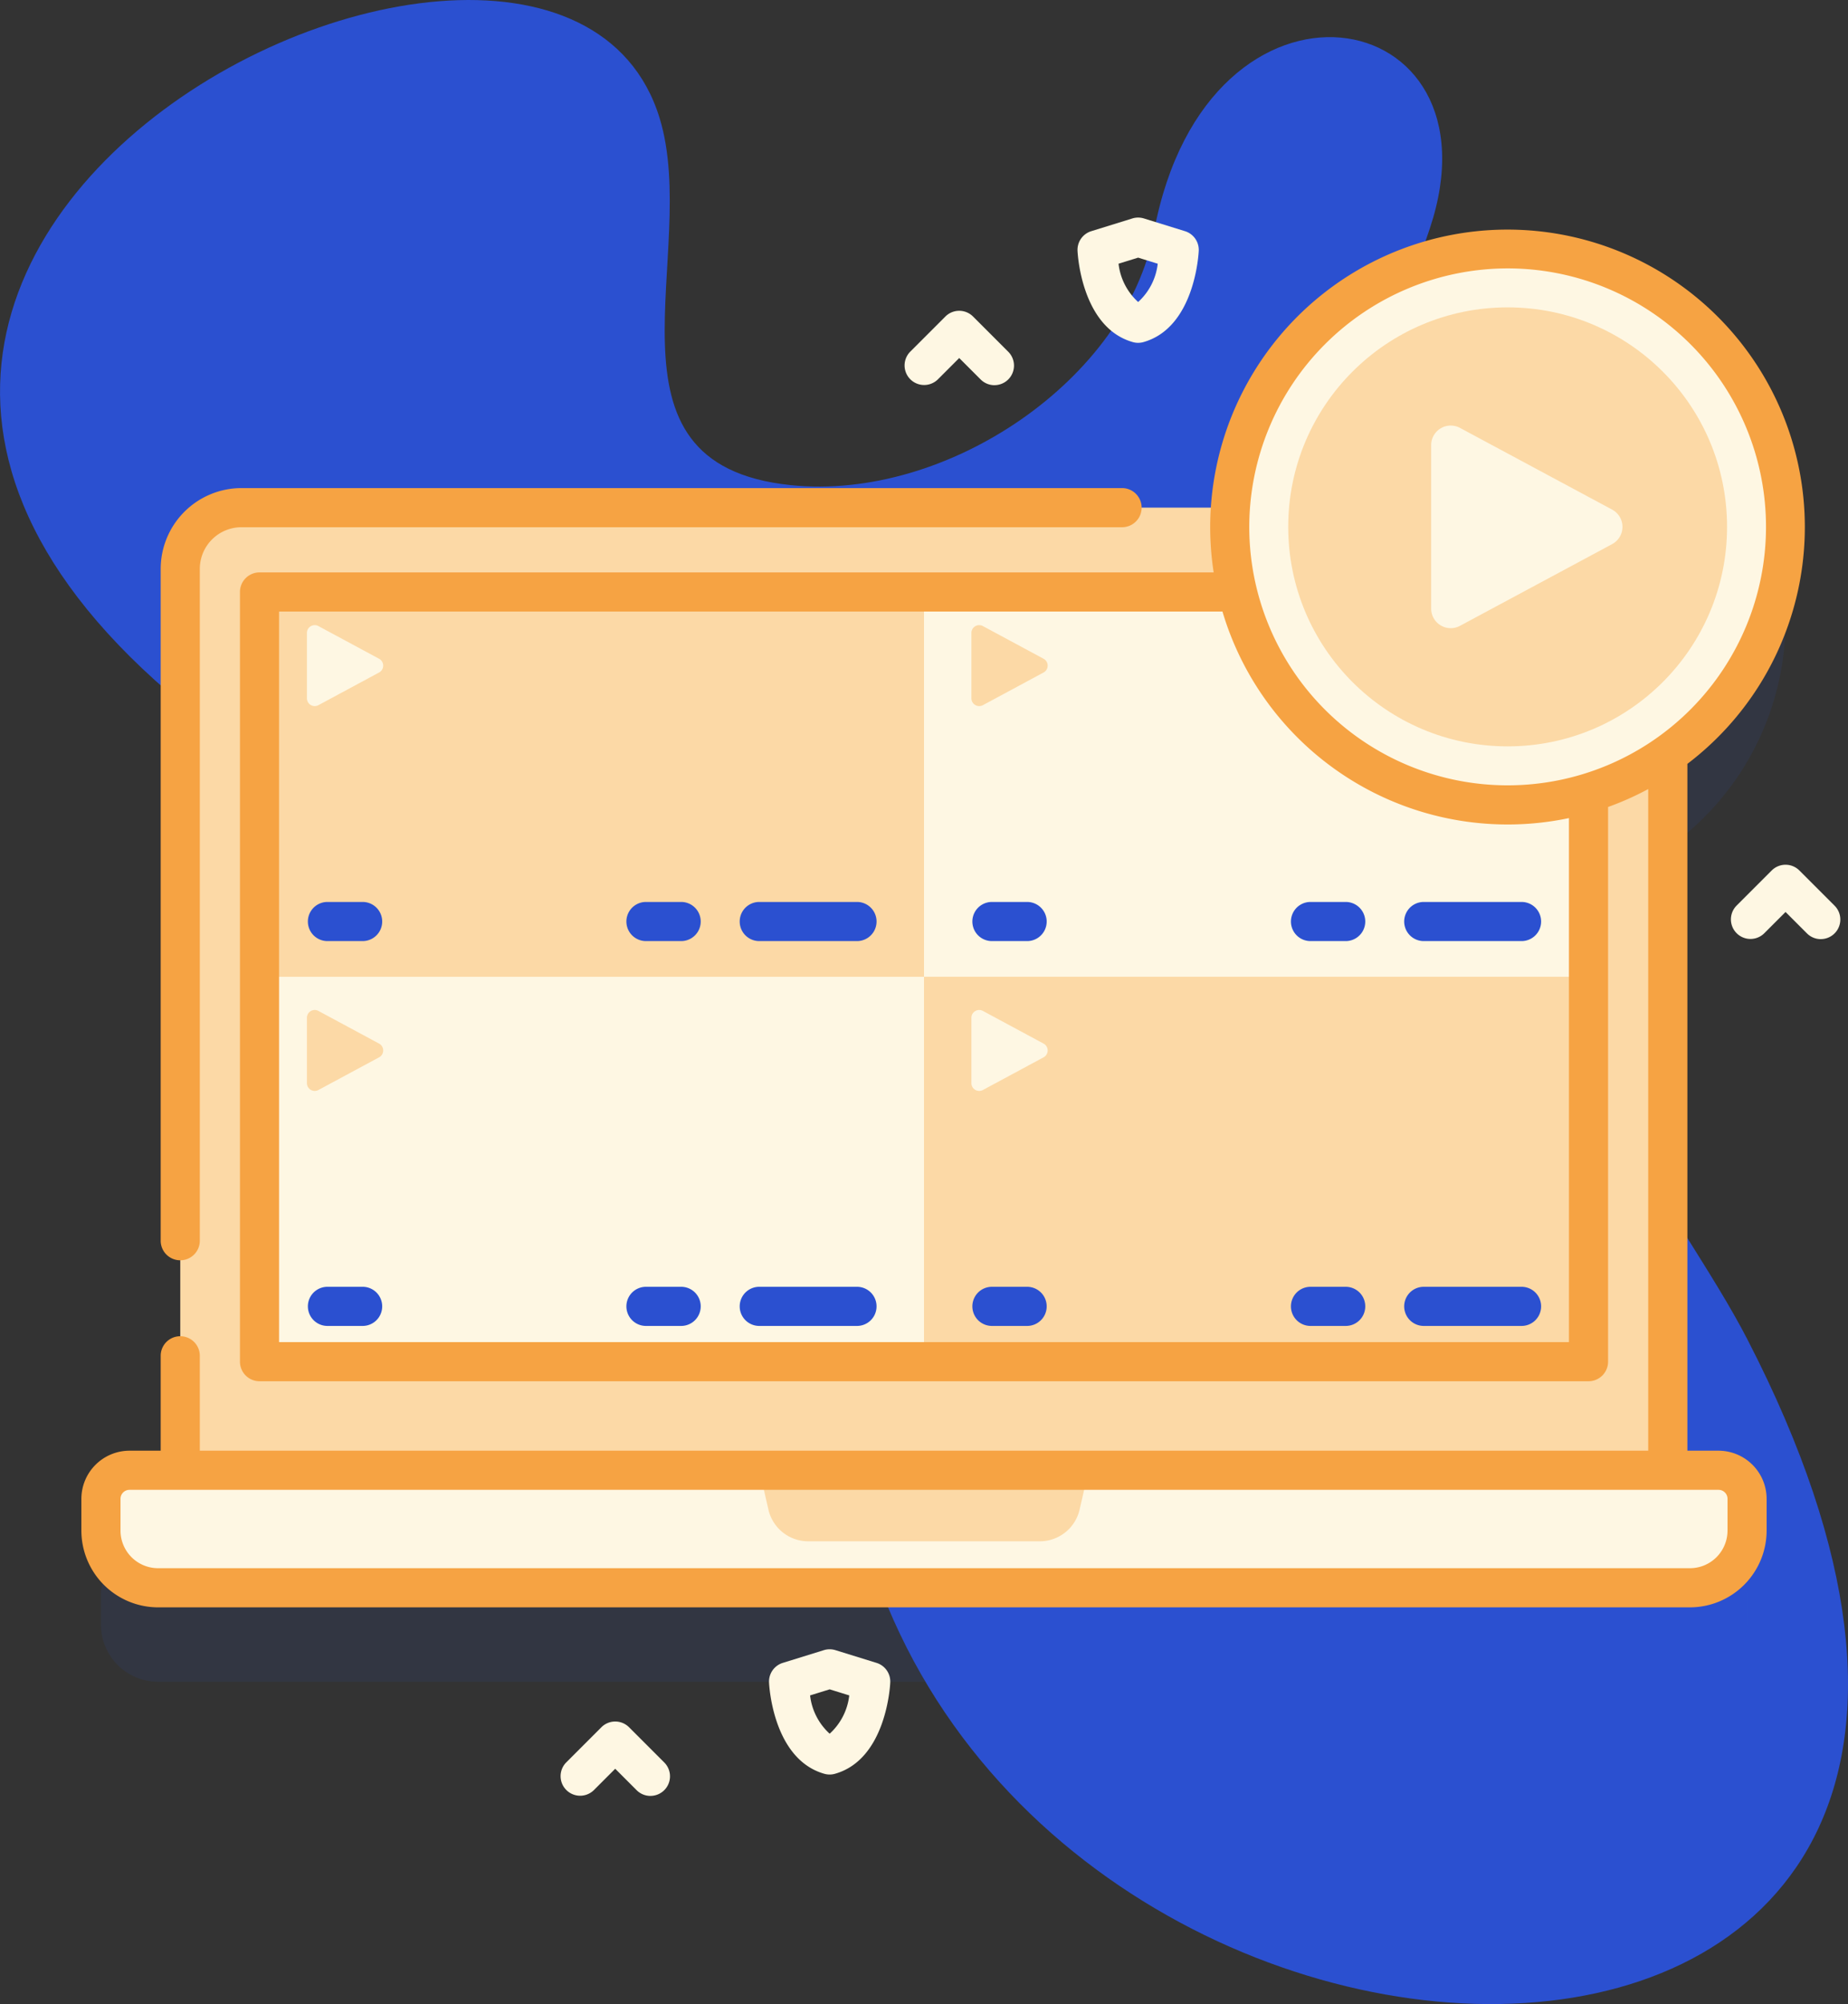 <svg xmlns="http://www.w3.org/2000/svg" width="96.259" height="104.35" viewBox="0 0 96.259 104.35"><rect x="0" y="0" width="96.259" height="104.35" fill="#333333" stroke="none"/><g id="camera" transform="translate(-19.848 -0.001)"><g id="Groupe_5308" data-name="Groupe 5308" transform="translate(19.848 0.001)"><g id="Groupe_5290" data-name="Groupe 5290" transform="translate(0 0)"><path id="Trac&#xE9;_831" data-name="Trac&#xE9; 831" d="M110.871,69.748c-3.564-6.907-11.313-15.283-7.508-22.438,7.3-13.72,12.215-25.22-7.322-26.618-5.115-.366-3-4.944-1.716-8.795C98.29.033,82.741-2.8,79.955,12.075,78.523,19.723,69.2,26.108,61.027,25.26c-10.509-1.092-4.671-12.075-6.818-19.1C48.4-12.87-8.138,15.894,37.533,42.242c5.481,3.162,3.713,9.44,3.983,15.319C42.13,70.949,59.2,54.248,64.342,78.072c7.694,35.642,69.945,37.061,46.528-8.324Z" transform="translate(-19.848 -0.001)" fill="#2b50d0"></path></g><g id="Groupe_5307" data-name="Groupe 5307" transform="translate(4.239 11.326)"><g id="Groupe_5305" data-name="Groupe 5305" transform="translate(0 0.611)"><path id="Trac&#xE9;_832" data-name="Trac&#xE9; 832" d="M129.9,151.172h-2.644V113.881a14.475,14.475,0,1,0-22.779-12.832H52.966a3.188,3.188,0,0,0-3.188,3.188v46.936H47.134a1.488,1.488,0,0,0-1.488,1.488v1.656a2.975,2.975,0,0,0,2.975,2.975h79.793a2.975,2.975,0,0,0,2.975-2.975V152.66A1.488,1.488,0,0,0,129.9,151.172Z" transform="translate(-44.627 -81.664)" fill="#2b50d0" opacity="0.1"></path><g id="Groupe_5304" data-name="Groupe 5304"><g id="Groupe_5293" data-name="Groupe 5293" transform="translate(1.019 14.494)"><path id="Trac&#xE9;_833" data-name="Trac&#xE9; 833" d="M143.4,132.877v49.146H65.92V132.877a3.188,3.188,0,0,1,3.188-3.188h71.1A3.188,3.188,0,0,1,143.4,132.877Z" transform="translate(-61.788 -129.689)" fill="#fcd9a6"></path><path id="Trac&#xE9;_834" data-name="Trac&#xE9; 834" d="M128.414,381.743H48.62a2.975,2.975,0,0,1-2.975-2.975v-1.656a1.488,1.488,0,0,1,1.488-1.488H129.9a1.488,1.488,0,0,1,1.488,1.488v1.656A2.975,2.975,0,0,1,128.414,381.743Z" transform="translate(-45.645 -325.5)" fill="#fef7e3"></path><path id="Trac&#xE9;_835" data-name="Trac&#xE9; 835" d="M86.17,151.239H155.4v40.077H86.17Z" transform="translate(-77.911 -146.847)" fill="#fcd9a6"></path><g id="Groupe_5291" data-name="Groupe 5291" transform="translate(8.259 4.392)"><path id="Trac&#xE9;_836" data-name="Trac&#xE9; 836" d="M86.17,151.239h34.613v20.038H86.17Z" transform="translate(-86.17 -151.239)" fill="#fcd9a6"></path><path id="Trac&#xE9;_837" data-name="Trac&#xE9; 837" d="M86.17,249.559h34.613V269.6H86.17Z" transform="translate(-86.17 -229.521)" fill="#fef7e3"></path></g><g id="Groupe_5292" data-name="Groupe 5292" transform="translate(42.872 4.392)"><path id="Trac&#xE9;_838" data-name="Trac&#xE9; 838" d="M256,151.239h34.613v20.038H256Z" transform="translate(-256 -151.239)" fill="#fef7e3"></path><path id="Trac&#xE9;_839" data-name="Trac&#xE9; 839" d="M256,249.559h34.613V269.6H256Z" transform="translate(-256 -229.521)" fill="#fcd9a6"></path></g><path id="Trac&#xE9;_840" data-name="Trac&#xE9; 840" d="M228.534,379.321H216.468a2.125,2.125,0,0,1-2.071-1.649l-.471-2.048h17.15l-.471,2.048A2.125,2.125,0,0,1,228.534,379.321Z" transform="translate(-179.629 -325.5)" fill="#fcd9a6"></path></g><g id="Groupe_5295" data-name="Groupe 5295"><circle id="Ellipse_22" data-name="Ellipse 22" cx="14.477" cy="14.477" r="14.477" transform="translate(59.814 1.019)" fill="#fef7e3"></circle><circle id="Ellipse_23" data-name="Ellipse 23" cx="11.429" cy="11.429" r="11.429" transform="translate(62.862 4.067)" fill="#fcd9a6"></circle><g id="Groupe_5294" data-name="Groupe 5294"><path id="Trac&#xE9;_841" data-name="Trac&#xE9; 841" d="M61.935,164.9a1.019,1.019,0,0,0,1.019-1.019V128.9a2.171,2.171,0,0,1,2.169-2.169h45.87a1.019,1.019,0,1,0,0-2.038H65.123a4.212,4.212,0,0,0-4.207,4.207v34.984A1.019,1.019,0,0,0,61.935,164.9Z" transform="translate(-56.785 -111.216)" fill="#f6a343"></path><path id="Trac&#xE9;_842" data-name="Trac&#xE9; 842" d="M125.921,122.172H124.3V86.41a15.487,15.487,0,1,0-24.675-9.969h-49.7a1.019,1.019,0,0,0-1.019,1.019v40.077a1.019,1.019,0,0,0,1.019,1.019H119.15a1.019,1.019,0,0,0,1.019-1.019V88.655a15.4,15.4,0,0,0,2.09-.932v34.449H46.815v-4.941a1.019,1.019,0,1,0-2.038,0v4.941H43.153a2.51,2.51,0,0,0-2.507,2.507v1.656a4,4,0,0,0,3.994,3.994h79.793a4,4,0,0,0,3.994-3.994v-1.656A2.51,2.51,0,0,0,125.921,122.172Zm-10.984-61.56A13.458,13.458,0,1,1,101.479,74.07,13.474,13.474,0,0,1,114.937,60.612Zm3.194,55.906H50.943V78.479h49.14a15.494,15.494,0,0,0,18.047,10.755Zm8.259,9.817a1.959,1.959,0,0,1-1.956,1.956H44.64a1.959,1.959,0,0,1-1.956-1.956v-1.656a.469.469,0,0,1,.469-.469h82.769a.469.469,0,0,1,.469.469v1.656Z" transform="translate(-40.646 -58.574)" fill="#f6a343"></path></g></g><path id="Trac&#xE9;_843" data-name="Trac&#xE9; 843" d="M385.615,109.747v8.508a1.019,1.019,0,0,0,1.5.9l7.923-4.254a1.019,1.019,0,0,0,0-1.8l-7.923-4.254a1.019,1.019,0,0,0-1.5.9Z" transform="translate(-315.307 -98.505)" fill="#fef7e3"></path><g id="Groupe_5297" data-name="Groupe 5297" transform="translate(11.748 40.661)"><path id="Trac&#xE9;_844" data-name="Trac&#xE9; 844" d="M98.286,258.488v3.391a.406.406,0,0,0,.6.358l3.158-1.7a.406.406,0,0,0,0-.716l-3.158-1.7A.406.406,0,0,0,98.286,258.488Z" transform="translate(-98.286 -258.081)" fill="#fcd9a6"></path><g id="Groupe_5296" data-name="Groupe 5296" transform="translate(0.05 14.403)"><path id="Trac&#xE9;_845" data-name="Trac&#xE9; 845" d="M209.91,330.789H215a1.019,1.019,0,0,0,0-2.038H209.91a1.019,1.019,0,0,0,0,2.038Z" transform="translate(-186.398 -328.751)" fill="#2b50d0"></path><path id="Trac&#xE9;_846" data-name="Trac&#xE9; 846" d="M180.971,330.789H182.8a1.019,1.019,0,1,0,0-2.038h-1.833a1.019,1.019,0,0,0,0,2.038Z" transform="translate(-163.357 -328.751)" fill="#2b50d0"></path><path id="Trac&#xE9;_847" data-name="Trac&#xE9; 847" d="M99.548,330.789h1.833a1.019,1.019,0,1,0,0-2.038H99.548a1.019,1.019,0,0,0,0,2.038Z" transform="translate(-98.529 -328.751)" fill="#2b50d0"></path></g></g><g id="Groupe_5299" data-name="Groupe 5299" transform="translate(11.748 20.623)"><path id="Trac&#xE9;_848" data-name="Trac&#xE9; 848" d="M98.286,160.168v3.391a.406.406,0,0,0,.6.358l3.158-1.7a.406.406,0,0,0,0-.716l-3.158-1.7A.406.406,0,0,0,98.286,160.168Z" transform="translate(-98.286 -159.761)" fill="#fef7e3"></path><g id="Groupe_5298" data-name="Groupe 5298" transform="translate(0.05 14.403)"><path id="Trac&#xE9;_849" data-name="Trac&#xE9; 849" d="M209.91,232.469H215a1.019,1.019,0,0,0,0-2.038H209.91a1.019,1.019,0,0,0,0,2.038Z" transform="translate(-186.398 -230.431)" fill="#2b50d0"></path><path id="Trac&#xE9;_850" data-name="Trac&#xE9; 850" d="M180.971,232.469H182.8a1.019,1.019,0,1,0,0-2.038h-1.833a1.019,1.019,0,0,0,0,2.038Z" transform="translate(-163.357 -230.431)" fill="#2b50d0"></path><path id="Trac&#xE9;_851" data-name="Trac&#xE9; 851" d="M99.548,232.469h1.833a1.019,1.019,0,0,0,0-2.038H99.548a1.019,1.019,0,1,0,0,2.038Z" transform="translate(-98.529 -230.431)" fill="#2b50d0"></path></g></g><g id="Groupe_5301" data-name="Groupe 5301" transform="translate(46.36 20.623)"><path id="Trac&#xE9;_852" data-name="Trac&#xE9; 852" d="M268.116,160.168v3.391a.406.406,0,0,0,.6.358l3.158-1.7a.406.406,0,0,0,0-.716l-3.158-1.7A.406.406,0,0,0,268.116,160.168Z" transform="translate(-268.116 -159.761)" fill="#fcd9a6"></path><g id="Groupe_5300" data-name="Groupe 5300" transform="translate(0.05 14.403)"><path id="Trac&#xE9;_853" data-name="Trac&#xE9; 853" d="M379.74,232.469h5.094a1.019,1.019,0,0,0,0-2.038H379.74a1.019,1.019,0,0,0,0,2.038Z" transform="translate(-356.228 -230.431)" fill="#2b50d0"></path><path id="Trac&#xE9;_854" data-name="Trac&#xE9; 854" d="M350.8,232.469h1.833a1.019,1.019,0,0,0,0-2.038H350.8a1.019,1.019,0,0,0,0,2.038Z" transform="translate(-333.187 -230.431)" fill="#2b50d0"></path><path id="Trac&#xE9;_855" data-name="Trac&#xE9; 855" d="M269.378,232.469h1.833a1.019,1.019,0,0,0,0-2.038h-1.833a1.019,1.019,0,0,0,0,2.038Z" transform="translate(-268.359 -230.431)" fill="#2b50d0"></path></g></g><g id="Groupe_5303" data-name="Groupe 5303" transform="translate(46.36 40.661)"><path id="Trac&#xE9;_856" data-name="Trac&#xE9; 856" d="M268.116,258.488v3.391a.406.406,0,0,0,.6.358l3.158-1.7a.406.406,0,0,0,0-.716l-3.158-1.7A.406.406,0,0,0,268.116,258.488Z" transform="translate(-268.116 -258.081)" fill="#fef7e3"></path><g id="Groupe_5302" data-name="Groupe 5302" transform="translate(0.05 14.403)"><path id="Trac&#xE9;_857" data-name="Trac&#xE9; 857" d="M379.74,330.789h5.094a1.019,1.019,0,0,0,0-2.038H379.74a1.019,1.019,0,0,0,0,2.038Z" transform="translate(-356.228 -328.751)" fill="#2b50d0"></path><path id="Trac&#xE9;_858" data-name="Trac&#xE9; 858" d="M350.8,330.789h1.833a1.019,1.019,0,0,0,0-2.038H350.8a1.019,1.019,0,0,0,0,2.038Z" transform="translate(-333.187 -328.751)" fill="#2b50d0"></path><path id="Trac&#xE9;_859" data-name="Trac&#xE9; 859" d="M269.378,330.789h1.833a1.019,1.019,0,0,0,0-2.038h-1.833a1.019,1.019,0,0,0,0,2.038Z" transform="translate(-268.359 -328.751)" fill="#2b50d0"></path></g></g></g></g><g id="Groupe_5306" data-name="Groupe 5306" transform="translate(24.953)"><path id="Trac&#xE9;_860" data-name="Trac&#xE9; 860" d="M298.387,62.1a1.019,1.019,0,0,1-.279-.039c-2.672-.759-2.872-4.593-2.879-4.756a1.019,1.019,0,0,1,.717-1.019l2.14-.663a1.02,1.02,0,0,1,.6,0l2.14.663a1.019,1.019,0,0,1,.717,1.019c-.007.163-.207,4-2.879,4.756A1.028,1.028,0,0,1,298.387,62.1Zm-1.021-4.12a3.174,3.174,0,0,0,1.021,1.994,3.174,3.174,0,0,0,1.02-1.994l-1.02-.316Z" transform="translate(-268.295 -55.575)" fill="#fef7e3"></path><path id="Trac&#xE9;_861" data-name="Trac&#xE9; 861" d="M219.55,427.876a1.019,1.019,0,0,1-.279-.039c-2.672-.76-2.872-4.593-2.879-4.756a1.019,1.019,0,0,1,.717-1.019l2.14-.663a1.02,1.02,0,0,1,.6,0l2.14.663a1.019,1.019,0,0,1,.717,1.019c-.007.163-.207,4-2.879,4.756a1.018,1.018,0,0,1-.279.039Zm-1.02-4.12a3.174,3.174,0,0,0,1.02,1.994,3.174,3.174,0,0,0,1.02-1.994l-1.02-.316Z" transform="translate(-205.526 -346.805)" fill="#fef7e3"></path><path id="Trac&#xE9;_862" data-name="Trac&#xE9; 862" d="M255.688,83.284a1.016,1.016,0,0,1-.721-.3l-1.114-1.114-1.114,1.114a1.019,1.019,0,0,1-1.441-1.441l1.834-1.834a1.019,1.019,0,0,1,1.441,0l1.834,1.834a1.019,1.019,0,0,1-.721,1.74Z" transform="translate(-233.081 -74.554)" fill="#fef7e3"></path><path id="Trac&#xE9;_863" data-name="Trac&#xE9; 863" d="M167.768,443.7a1.016,1.016,0,0,1-.721-.3l-1.114-1.114L164.82,443.4a1.019,1.019,0,0,1-1.441-1.441l1.834-1.834a1.019,1.019,0,0,1,1.441,0l1.834,1.834a1.019,1.019,0,0,1-.721,1.74Z" transform="translate(-163.08 -361.516)" fill="#fef7e3"></path><path id="Trac&#xE9;_864" data-name="Trac&#xE9; 864" d="M466.88,224.805a1.016,1.016,0,0,1-.721-.3l-1.114-1.114-1.114,1.114a1.019,1.019,0,0,1-1.441-1.441l1.834-1.834a1.019,1.019,0,0,1,1.441,0l1.834,1.834a1.019,1.019,0,0,1-.721,1.74Z" transform="translate(-401.231 -187.232)" fill="#fef7e3"></path></g></g></g></g></svg>